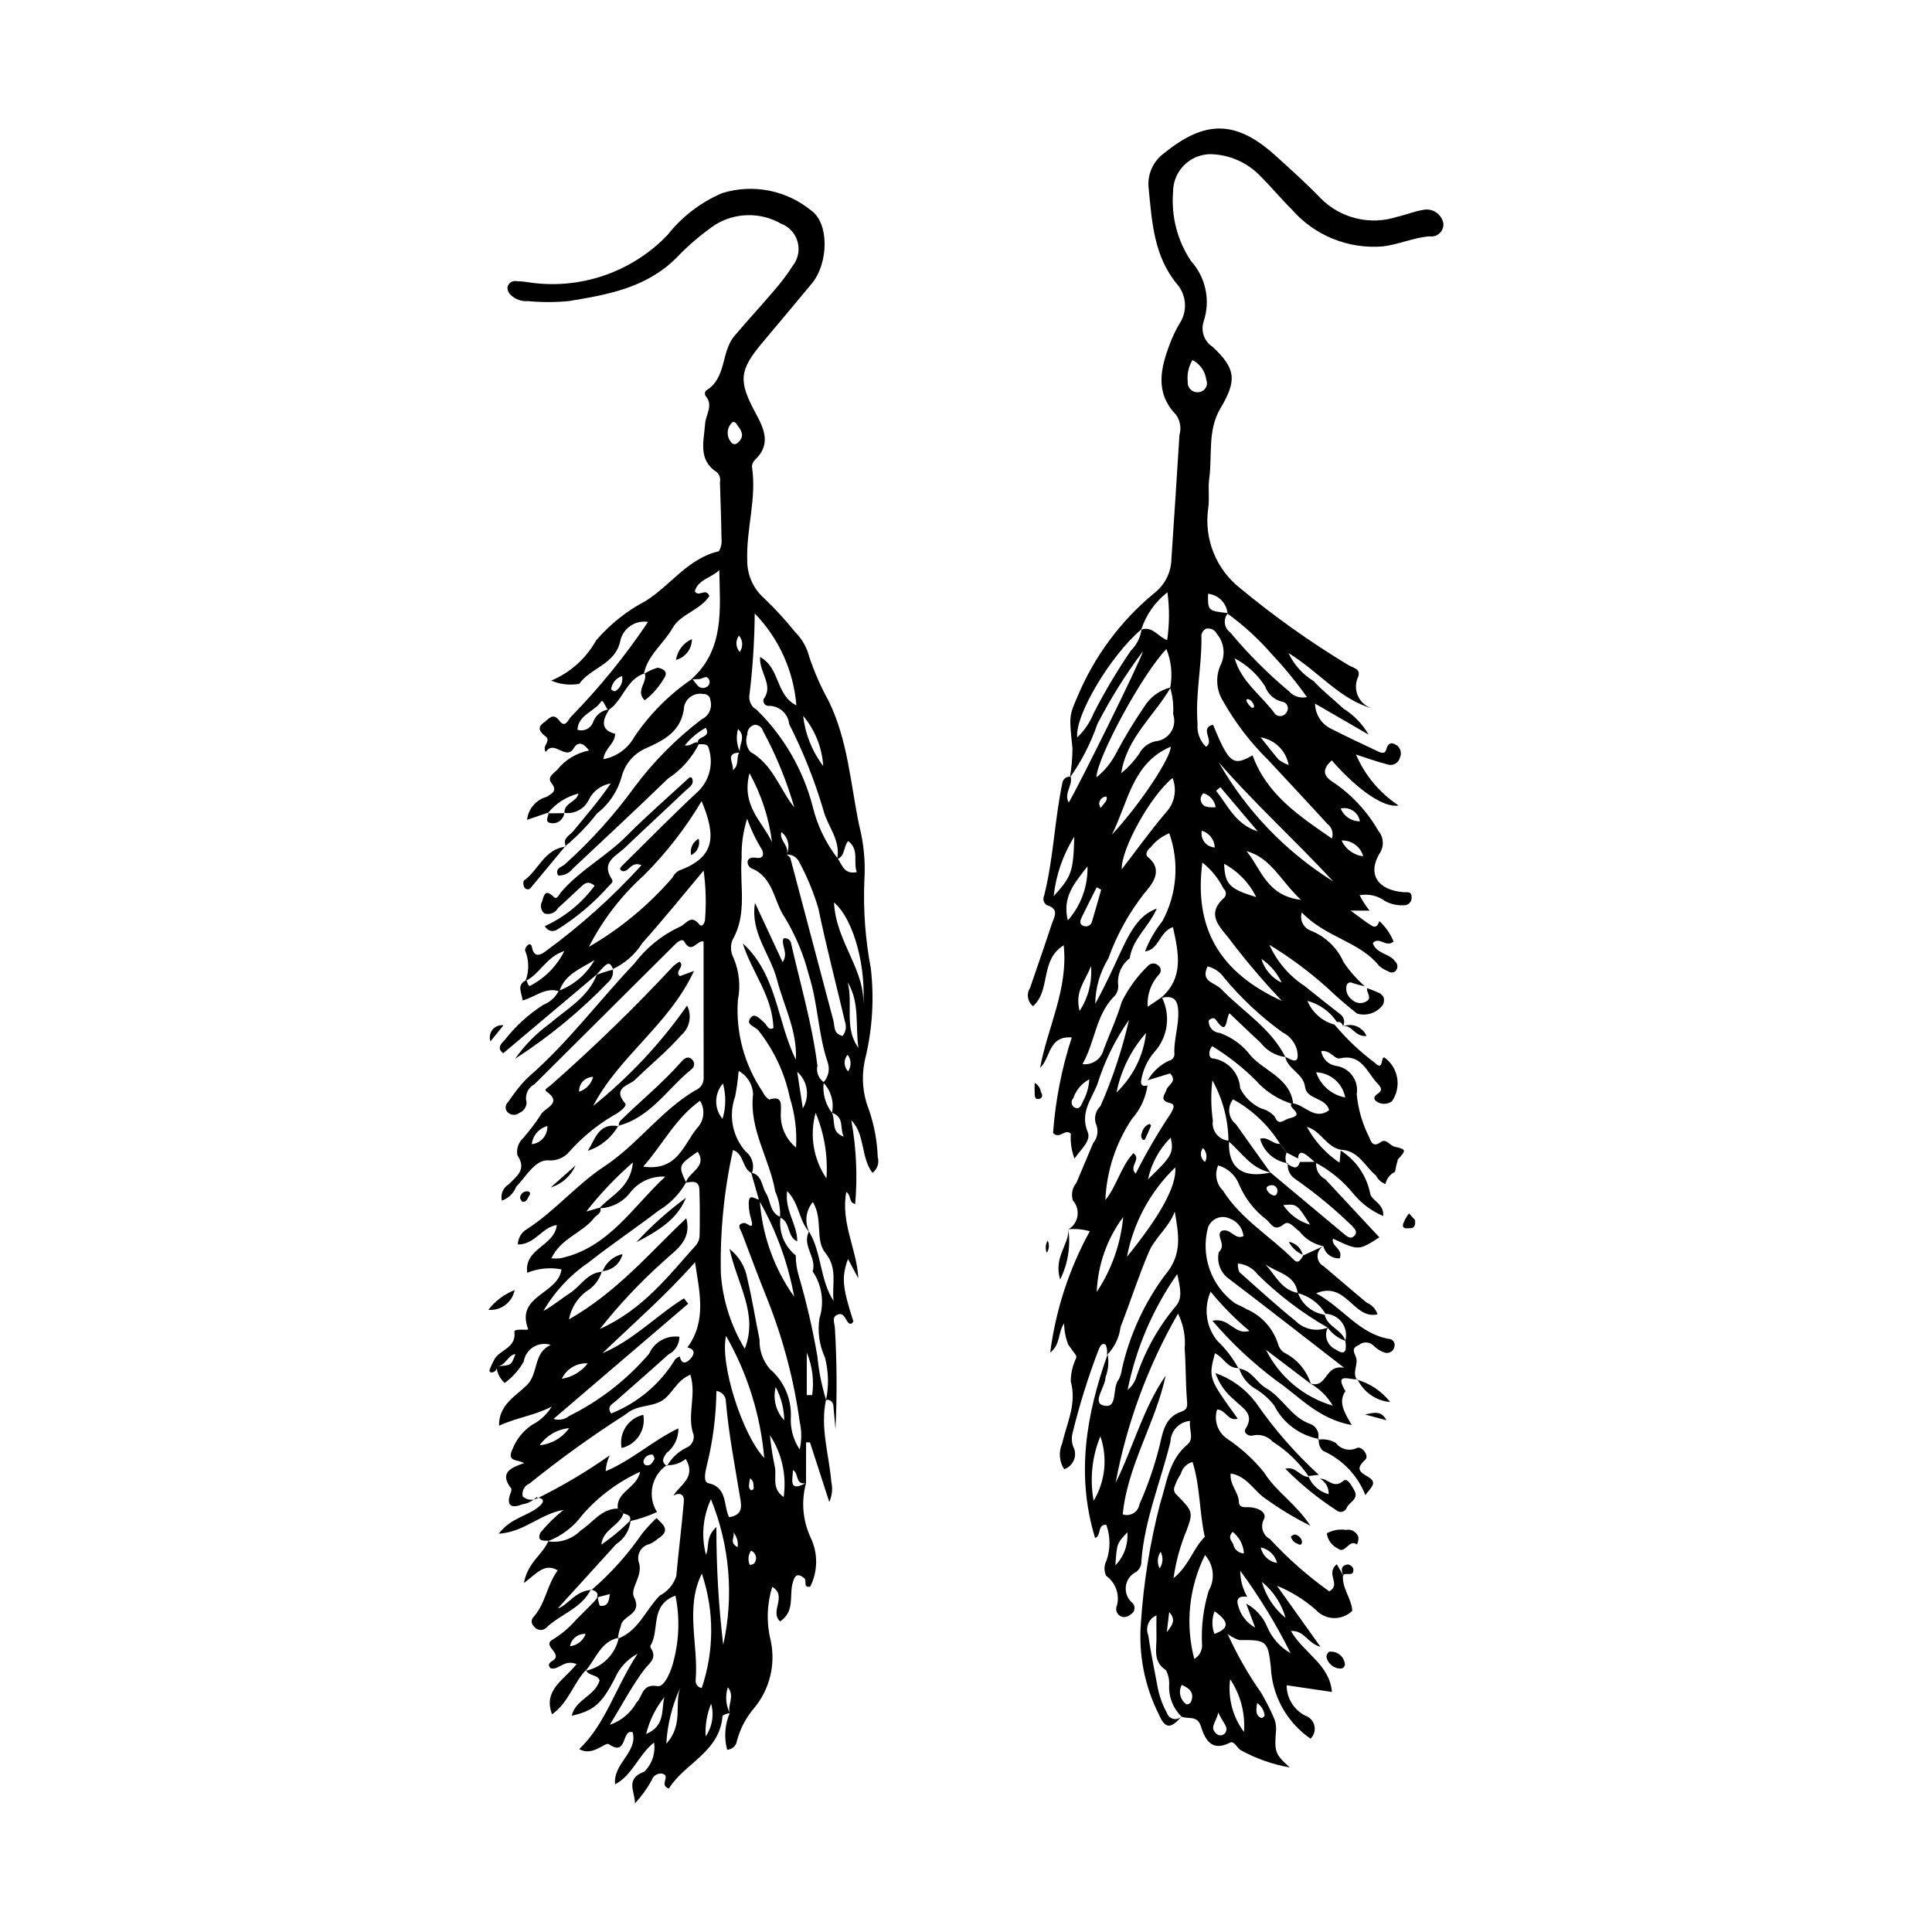 <?xml version="1.0" encoding="UTF-8"?>
<!-- Uploaded to: ICON Repo, www.svgrepo.com, Generator: ICON Repo Mixer Tools -->
<svg fill="#000000" width="800px" height="800px" version="1.1" viewBox="144 144 512 512" xmlns="http://www.w3.org/2000/svg">
 <g>
  <path d="m503.73 509.47c-1.676 0.449-6.367-2.113-3.176 3.188-1.871 2.777-0.543 5.277 1.676 9.004-9.012-1.652-13.988-7.719-19.961-11.758l0.004-0.004c-6.227-4.656-11.922-9.984-16.973-15.895 4.574-0.98 5.75 3.914 9.816 2.699-3.754-3.129-7.199-6.613-10.293-10.402-1.902 4.348-1.203 9.395 1.805 13.066 2.242 2.117 4.129 4.582 5.59 7.297l0.141-0.141c-3.074 0.262-4.082-2.891-6.394-3.887-1.719 6.566-1.719 6.566 6.059 17.336-2.606 0.754-3.18-2.387-5.473-2.453-0.938 2.891 0.148 6.055 2.664 7.766 3.695 2.465 6.996 5.477 9.789 8.934 3.172 5.152 8.332 8.113 12.25 14.117v-0.004c-4.019-1.988-7.871-4.305-11.52-6.918-3.309-2.043-5.129-6.199-9.59-6.93-0.328 3.031 2.106 4.922 2.172 7.539 0.027 1.086 0.738 1.43 1.934 1.391 3.219-0.105 5.598 1.449 4.711 3.188v-0.004c-0.5 0.898-0.617 1.961-0.324 2.949 0.293 0.984 0.973 1.812 1.883 2.289 4.758 5.164 10.039 9.816 15.758 13.891 3.281-1.922-1.141-4.523 1.977-7.199l1.809 3.121-0.16-0.168c-0.301 3.426 2.258 6.117 2.465 9.379-1.293 1.289-3.059 1.992-4.887 1.949-1.824-0.047-3.555-0.84-4.781-2.191-3.047-2.688-6.527-4.844-10.297-6.371 3.602 5.051 7.203 10.102 11.527 16.164-3.469-0.895-4.133-4.348-7.824-4.188 3.34 5.879 10.266 8.832 10.867 16.16l-12-1.773c0 3.375 1.879 6.469 4.871 8.031 1.234 0.383 2.172 1.387 2.473 2.644 0.301 1.258-0.086 2.578-1.016 3.477-6.32-4.344-10.223-11.414-10.527-19.074-0.781-6.824-1.078-7.129-8.355-7.051-1.125-0.352-2.172-0.906-3.094-1.641 2.465 5.465 5.434 10.684 8.875 15.586 1.199 2.043 2.281 4.148 3.242 6.312 0.516 1.074 0.77 2.254 0.738 3.445-0.465 5.91-0.383 6.453 3.637 10.055-4.606-0.809-9.043-2.379-13.133-4.644-0.895-0.715-1.719-2.449-2.688-1.949-4.934 2.535-6.644-0.801-7.754-4.324-0.945-3.008-3.391-1.789-5.125-2.559-2.219-2.152-3.414-5.148-3.289-8.234 0.102-1.398-0.18-2.797-0.816-4.047-3.625-2.352-2.441-5.773-2.535-8.934-0.051-1.734-0.008-3.469-0.008-5.609h-0.004c-2.039 0.867-3.004 3.215-2.16 5.266 0.625 4.434 1.578 8.824 2.379 13.234 0.43 2.574 1.293 5.055 2.555 7.336 0.254 0.82 0.934 1.434 1.773 1.598 0.84 0.168 1.703-0.141 2.25-0.801-2.984 3.484-4.434 3.551-6.156-0.387v-0.004c-3.766-7.477-5.41-15.84-4.762-24.184 0.699-10.625 2.387-21.156 5.039-31.465 1.789-5.519 2.285-11.688 7.285-15.867 1.918-1.602 0.328-3.969 0.723-6.254l0.004-0.004c-2.856 0.215-5.094 2.543-5.195 5.402-2.547 10.562-6.875 20.699-7.723 31.668 0.074 1.148-0.445 2.258-1.375 2.934-1.512 0.734-2.547 2.191-2.746 3.859-0.199 1.672 0.469 3.328 1.77 4.394 0.422 0.422 0.617 1.02 0.527 1.605-0.086 0.59-0.453 1.102-0.98 1.379-0.504 0.477-1.176 0.746-1.871 0.742-0.605-0.043-1.164-0.336-1.539-0.809-0.379-0.473-0.539-1.082-0.445-1.68 1.094-3.098 0-6.543-2.676-8.449-0.617-1.301-0.578-2.82 0.109-4.086 1.055-3.07 1.027-6.41-0.078-9.465-2.465-0.066-1.219 2.906-2.961 3.535-5.144-16.832-2.301-32.855 3.324-48.711h-0.004c0.375 2.047 0.184 4.156-0.555 6.102-0.07 2.66-3.641 6.699-0.586 7.477 4.031 1.027 2.223-4.668 4.066-6.852l0.004 0.004c0.441-0.84 0.723-1.75 0.832-2.691 2.019-9.02 5.902-17.516 11.398-24.949 4.769-5.551 3.648-10.883 2.629-16.891-1.512 4.168-5.211 6.848-6.852 10.68-2.789 6.512-4.926 13.297-7.508 19.902v0.004c-0.344 2.809-1.617 5.422-3.617 7.43 0.141-0.91 0.035-1.84-0.305-2.691-0.918-0.711-1.492 0.297-1.859 1.191-2.797 7.269-5.121 14.711-6.965 22.277-0.336 1.383-0.172 2.84 0.469 4.109 0.738 2.227-0.461 4.629-2.68 5.375-1.297-2.043-1.492-4.598-0.527-6.816 1.246-5.414 3.938-10.523 2.281-16.48h0.004c0.016-2.125 0.5-4.223 1.422-6.141 0.203-0.797-0.047-0.633-2.07-3.562v0.004c-0.715-1.793-1.09-3.703-1.109-5.633-1.715 2.406-0.855 5.484-3.695 7.731v0.004c1.457-11.289 5.016-22.203 10.496-32.176-1.844-0.527-3.773-0.703-5.68-0.52l0.004 0.016h-0.004c1.293-0.754 2.18-2.047 2.414-3.527s-0.207-2.984-1.203-4.102c-0.527-1.617-0.18-3.391 0.918-4.691 1.496-3.496 2.965-7.004 4.434-10.512 1.246-1.469 1.512-3.531 0.68-5.269-0.457-1.637 0.031-3.394 1.266-4.559 3.231-7.359 5.762-15.004 7.562-22.836-3.688 5.25-6.531 11.043-8.426 17.176-1.594 3.914-4.606 7.512-2.508 12.562 0.961 2.312-1.879 4.594-3.512 7.016h0.004c-0.797-2.106-1.133-4.359-0.98-6.609-1.551-1.461-2.996 1.637-4.703-0.188 0.625-8.605 2.289-17.105 4.957-25.312-6.227-0.477-5.531 5.371-8.387 8.066 1.93-10.703 7.473-20.711 6.258-32.496-6.394 3.898-3.356 11.973-8.133 16.148h-0.004c-1.469-1.172-1.809-3.266-0.785-4.844 1.887-5.613 3.891-11.188 5.711-16.824 0.586-1.809 2.262-4.059-1.234-5.102v0.004c-0.852-0.512-1.18-1.59-0.758-2.492 2.508-9.891 2.766-20.141 4.879-30.09 0.238-0.969 1.172-1.602 2.16-1.461 0.602 2.301-1.855 4.394-0.52 6.832 2.047-3.18 19.09-37.586 19.68-40.086v-0.004c-4.547 6.07-8.578 12.504-12.055 19.242-1.754 5.078-4.215 9.883-7.316 14.266 0.438-2.562 0.672-5.156 0.695-7.754-0.891-8.609-0.969-8.5 1.461-14.043l-0.004-0.004c4.461-10.543 11.406-19.848 20.246-27.121 2.816-2.207 4.481-5.574 4.523-9.152 0.707-10.91 1.461-21.816 2.121-32.73v0.004c0.543-1.848 0.203-3.84-0.922-5.402-5.637-5.836-4.074-12.336-1.586-18.859 0.668-1.781 1.488-3.5 2.449-5.141 2.246-3.269 1.996-7.644-0.613-10.633-6.152-7.481-6.625-16.566-7.5-25.492l-0.004 0.004c-0.367-3.594 1.219-7.109 4.16-9.207 10.832-8.789 19.012-8.785 29.512 0.715 4.047 3.66 8.117 7.312 11.895 11.242v-0.004c2.594 2.629 5.867 4.481 9.457 5.352 3.586 0.871 7.348 0.727 10.859-0.418 2.316-0.52 4.551-1.457 6.883-1.828h-0.004c1.188-0.258 2.43-0.02 3.438 0.656s1.699 1.734 1.914 2.93c0.086 0.98-0.281 1.945-1.004 2.613-0.719 0.668-1.707 0.969-2.68 0.805-4.258 0.348-8.191 2.176-12.312 2.664v0.004c-9.164 0.773-18.152-2.867-24.191-9.809-2.871-2.836-5.445-5.973-8.309-8.82v0.004c-3.156-3.297-7.398-5.34-11.941-5.746-2.852-0.348-5.715 0.547-7.856 2.457-2.144 1.91-3.359 4.652-3.336 7.523-0.523 6.441 1.145 12.871 4.731 18.246 1.934 2.133 3.266 4.738 3.856 7.555 0.594 2.816 0.43 5.742-0.48 8.469-0.844 2.555 0.16 5.356 2.434 6.789 6.125 5.769 6.402 8.859 2.019 16.23-3.488 5.863-2.121 12.457-2.984 18.711-0.355 2.566 0.133 5.25-0.266 7.805l0.004-0.004c-0.574 3.984-0.086 8.047 1.418 11.777 1.504 3.734 3.965 7 7.141 9.473 8.945 7.41 18.426 14.148 28.359 20.164 1.281 0.887 3.656 1 2.805 3.289-0.754 1.609-0.758 3.473-0.012 5.09 0.746 1.613 2.164 2.82 3.879 3.293-8.77-2.457-14.102-9.66-22.305-14.723 1.438 3.086 3.758 5.676 6.668 7.441 2.387 2.629 5.266 4.801 7.852 7.258 2.769 1.723 5.07 4.098 6.699 6.918l-14.191-8.223c0.043 2.871 1.715 5.473 4.316 6.699 3.805 1.941 7.676 3.758 11.535 5.582 0.988 0.469 2.566 1.434 2.965 0.008 0.609-2.18 1.617-2.066 2.965-1.152 0.941 0.797 1.223 2.129 0.688 3.238-0.191 0.703-0.672 1.293-1.328 1.617-0.652 0.324-1.41 0.355-2.09 0.082-2.715-0.676-5.352-1.664-8.207-2.582h0.004c2.356 5.512 6.281 10.207 11.285 13.504-3.746 0.738-10.688-3.922-17.707-11.949-2.277 2.109-2.656 3.879 0.332 5.758v0.004c4.941 3.32 9.051 7.734 12.012 12.895 1.496 1.77 1.578 4.332 0.207 6.199-3.098 5.438-0.258 9.488 6.363 10.066 1.297 0.113 2.215-0.328 2.25 1.363h0.004c0.039 0.598-0.188 1.184-0.629 1.59-0.438 0.41-1.035 0.598-1.629 0.516-1.672 0.078-3.332-0.309-4.797-1.121-1.934-1.422-4.371-1.977-6.727-1.531 0.746 1.438 1.625 2.805 2.625 4.078h-4.988c2.383 1.73 3.938 3.031 5.664 4.047 1.094 0.645 1.621-0.328 1.918-1.281 1.652 1.5 2.941 3.352 3.773 5.422-2.035 1.746-3.766-1.488-5.512 0.418 0.977 2.906 4.438 2.68 5.914 4.84l-0.004-0.004c0.367 0.309 0.59 0.75 0.621 1.227 0.027 0.477-0.133 0.941-0.453 1.297-0.52 0.512-1.336 0.57-1.922 0.137-0.891-0.336-1.715-0.82-2.441-1.434-5.285-6.586-14.184-7.512-20.527-14.195-0.59 1.918 0.359 3.969 2.203 4.762 3.977 1.516 7.184 4.559 8.898 8.453 1.594 2.352 3.481 4.488 5.613 6.363-1.109-0.227-2.207-0.52-3.285-0.879-0.285-0.168-0.637-0.195-0.941-0.066-0.309 0.125-0.539 0.387-0.621 0.711-0.316 1.379 0.199 2.82 1.328 3.68 0.984 1.055 2.559 1.305 3.82 0.605 1.789-0.871 0.102-2.352 0.27-3.547 0.449 0.156 0.914 0.277 1.348 0.473 1.676 0.754 3.93 1.133 2.91 3.867-1.555 2.188-4.328 3.148-6.902 2.387-2.793-2.207-5.492-4.551-8.074-7.004-4.699-4.195-9.77-7.949-15.148-11.223 2.012 4.461 5.254 8.254 9.352 10.93 3.141 2.535 6.305 5.039 9.492 7.519l-0.004 0.004c0.984 0.738 1.262 2.098 0.645 3.164l0.012-0.004h-0.004c-0.027-0.379-0.223-0.723-0.531-0.945-0.309-0.223-0.699-0.293-1.066-0.199-1.832-2.766-4.617-4.762-7.824-5.613 1.289 3.098 3.941 5.426 7.184 6.293 3.184 3.812 6.801 7.234 10.781 10.199 2.293 2.254 1.418-1.871 2.465-1.473 3.715 2.688 4.586 7.859 1.957 11.617-1.207 0.859-2.824 0.871-4.043 0.031-1.039-0.68-0.633-1.457 0.352-2.102 1.633-1.07 0.387-2.102-0.312-2.871-2.699-2.969-4.125-7.769-9.859-6.441-1.285 0.297-2.394-2.238-4.848-1.945v0.004c0.285 2.012 1.855 3.602 3.867 3.91 1.746 0.234 3.32 1.168 4.363 2.59 1.043 1.422 1.461 3.207 1.16 4.941 0.391 4.012 1.531 7.914 3.367 11.504 0.449 1.285 1.121 2.582 3.047 1.145 1.391-1.039 2.367 0.98 3.727 1.281 3.012 0.664 3.016 0.902 0.77 3.336v0.004c-0.316 1.078-0.566 2.176-0.762 3.285-1.301 0.625-2.238 1.82-2.535 3.238-1.086-0.398-1.98-1.199-2.496-2.238-2.957-2.461-4.648-6.633-9.266-6.844-3.91-0.676-5.309-5.031-9.055-6.066v0.004c2.074 3.812 5.047 7.066 8.656 9.484l0.312-3.219c3.973 2.519 6.766 6.531 7.754 11.133 0.215 2.188 3.758 2.769 3.504 6.215h-0.004c-2.996-1.266-5.648-3.219-7.742-5.707-2.789-3.488-6.269-6.363-10.227-8.441-0.844-0.699-1.617-1.484-2.508-2.113-1.223-0.867-2.031-0.613-2.09 1.027l-3.019-1.574-1.766-2.34v0.004c-3.07-4.926-7.352-8.98-12.434-11.777-0.777 0.965-1.137 2.203-1 3.434 0.141 1.234 0.766 2.359 1.738 3.129 3.019 4.297 6.098 8.547 9.129 12.801-5.043-0.973-7.559-5.285-11.082-8.25h-0.004c-0.043-5.656-1.508-11.207-4.262-16.148-0.426 3.547-0.383 7.137 0.129 10.672-0.203 1.289 0.148 2.598 0.965 3.613 0.816 1.016 2.023 1.641 3.324 1.719-0.391 7.117 3.543 10.133 10.965 8.414 6.504 5.43 13.004 10.863 19.504 16.297 0.945 0.793 1.949 1.594 2.922 0.25 0.664-0.918-0.141-1.637-0.766-2.367-4.715-4.582-9.797-8.77-15.195-12.52-1.332-0.918-2.047-2.5-1.852-4.109l-0.27 0.148c1.254 0.523 2.656 2.102 3.473-0.488l4.34-0.016v-0.004c-0.281 1.887 0.68 3.738 2.379 4.598 4.805 5.188 9.633 10.352 14.336 15.402-5.512 3.543-5.512 3.543-12.289 0.34-0.539 2.113 2.727 2.598 1.809 5.215h0.004c-2.051 0.156-3.906-1.211-4.367-3.215-2.527-0.5-4.781-1.902-6.356-3.938-1.316-0.844-2.691-3.043-4.109-1.887-2.488 2.035-3.219 0.094-4.539-1.148-3.219-2.422-5.746-5.652-7.32-9.363-0.957-2.465-3.012-4.344-5.555-5.074-1.004 2.273-0.5 4.934 1.27 6.68 4.793 7.625 12.637 12.129 18.797 18.352 1.281 1.293 1.93-0.348 2.555-1.262l-0.156 0.133 5.426-2.504v0.004c-0.969 0.535-1.566 1.562-1.555 2.672 0.012 1.109 0.629 2.125 1.609 2.644 3.82 3.203 7.582 6.484 11.422 9.664h-0.004c1.367 0.551 2.418 1.684 2.871 3.086-6.434 1.473-8.188-8.906-16.273-5.574 7.16 3.879 11.336 10.691 19.289 12.09h0.004c0.48 0.02 0.93 0.258 1.215 0.652 0.285 0.391 0.375 0.891 0.246 1.355-0.086 0.598-0.438 1.129-0.957 1.438-0.52 0.312-1.152 0.371-1.723 0.16-1.105-0.398-2.106-1.039-2.926-1.879-1.051-1.004-2.684-1.051-3.793-0.117-2.016 0.836-1.387 1.738-0.801 3.227 0.73 1.863-1.078 4.008 0.254 5.973zm-8.676-17.047c0.672 3.219 4.574 3.879 5.477 6.914-1.887-0.664-3.523-1.891-4.691-3.516-6.75-3.863-12.973-8.586-18.512-14.043-1.262-1.684-3.18-2.754-5.273-2.941-0.051 0.773 0.082 1.547 0.383 2.262 4.914 4.398 9.797 8.844 14.922 12.984 2.231 2.242 5.594 2.926 8.523 1.73-0.527 1.055-0.594 2.277-0.191 3.383 0.406 1.102 1.246 1.992 2.328 2.457 2.848 1.941 2.832-0.277 2.496-2.352 0.457-1.664 0.129-3.445-0.895-4.836-1.02-1.391-2.625-2.234-4.348-2.297-1.637-2.723-4.281-4.691-7.359-5.477-0.688-4.988-5.481-5.344-8.566-7.629 2.613 2.816 4.223 6.789 8.617 7.574h0.004c1.117 3.086 3.84 5.309 7.086 5.781zm-20.523 74.734c-1.637-0.207-3.047 0.125-2.461 2.148 0.605 2.566 2.262 4.754 4.562 6.035-0.945-2.519-1.664-4.441-2.379-6.359 2.508 1.34 4.477 3.512 5.559 6.144 1.258 2.949 3.441 5.406 6.223 7.004-3.816-7.656-8.285-14.973-13.352-21.863 0 2.418 0.637 4.797 1.848 6.891zm-28.07-256.36c-8 6.746-17.641 22.684-16.984 28.633h-0.004c1.918-1.828 3.418-4.047 4.398-6.508 2.93-5.695 6.207-11.203 9.809-16.492 1.531-1.5 2.527-3.461 2.832-5.582 2.856-1.008 4.359 1.852 6.793 2.801v-0.004c0.629-4.203 0.652-8.477 0.074-12.688-3.234 2.516-5.644 5.945-6.918 9.84zm22.859-4.18h-0.004c-0.238-2.769-2.406-4.981-5.172-5.266-0.039 4.535-0.039 4.535 5.312 5.125-0.652 0.727-0.961 1.695-0.859 2.664 0.105 0.973 0.613 1.852 1.402 2.426 4.723 5.672 9.949 10.91 15.609 15.645 1.184 1.332 3 1.91 4.734 1.512-2.848-4.016-5.977-7.832-9.355-11.414-3.477-3.988-7.394-7.574-11.672-10.691zm-15.066 19.551c-4.391 7.566-11.738 13.441-13.117 22.773l-0.008-0.004c1.805-1.492 3.398-3.223 4.742-5.141 0.867-1.703 2.445-2.93 4.312-3.348 1.676-0.133 3.195-1.035 4.117-2.441 0.922-1.406 1.141-3.16 0.598-4.75 0.148-2.363-0.117-4.734-0.785-7.008 0.66-3.441 0.312-7.004-1-10.254-6.305 6.488-18.352 28.668-18.551 34.004v0.004c2.223-1.781 4.035-4.019 5.312-6.566 2.219-4.172 4.668-8.215 7.336-12.109 1.566-2.586 4.098-4.445 7.039-5.16zm32.262 110.22c3.269 0.316 5.832 4.68 9.73 1.82-0.941-3.461-5.941-2.742-6.379-6.121-0.48-3.707-4.598-4.66-5.269-8.016 1.742 0.824 3.848 2.309 3.172-1.602-0.496-2.117-1.914-3.902-3.863-4.863-5.746-4.148-10.941-9.008-15.465-14.457-1.051-1.527-2.629-2.613-4.43-3.043-1.914 4.16 1.785 4.098 3.68 6.062 5.707 5.906 13.117 10.301 16.941 17.969l0.004-0.004c-2.617-0.352-4.984-1.727-6.578-3.828-2.773-2.539-5.469-5.164-8.234-7.785-1.086 1.539-0.445 6.305-3.609 1.715-0.465-0.676-1.234-0.422-1.875 0.164l-0.004-0.004c-0.078 0.824 0.184 1.648 0.727 2.273 0.543 0.629 1.316 1.008 2.144 1.055 3.324 1.168 6.223 3.309 8.316 6.144 3.84 4.125 10.473 5.934 11.203 12.762-3.848-1.129-7.297-3.328-9.945-6.34-3.481-3.453-7.348-6.488-11.531-9.039-1.164 1.293-0.84 3.121-0.027 3.211 4.07 0.5 7.195 3.836 7.43 7.93 1.176 2.352 3.121 4.231 5.508 5.336 1.371 0.34 2.617 1.066 3.59 2.09 1.23 2.797 2.254 0.918 4.035 0.527 4.566-1.008-1.238-3.074 0.727-3.957zm-38.41-4.769h-0.004c-0.469 3.301-1.902 6.394-4.117 8.887-4.281 6.387-6.723 13.832-7.051 21.516 3.066-3.809 4.078-8.809 7.422-12.434 2.266 1.719-1.375 3.43 0.609 5.453v-0.004c2.773-5.504 5.883-10.836 9.305-15.969 0.512-1.023 1.484-2.34-0.227-2.754-2.965-0.715-1.316-2.231-0.898-3.562 0.422-1.348 2.949-2.117 0.953-4.293l-5.918 1.812v0.004c1.281-2.254 3.227-4.059 5.574-5.164 0.469-0.082 0.887-0.344 1.16-0.73 0.277-0.391 0.387-0.871 0.305-1.34-0.121-3.801 1.258-7.43 1.02-11.285-0.215-3.426-1.832-3.949-4.625-3.266 6.18-5.32 4.762-11.855 3.231-18.797-3.656 1.219-3.656 6.012-7.402 6.438 1.105-2.871 2.644-5.559 4.566-7.965 3.91-7.164 4.586-15.656 1.859-23.355-1.957 0.793-3.672 2.094-4.957 3.773-0.785 0.453-1.512 1.879-0.812 2.445 4.582 3.699 0.949 7.539-0.859 9.723v-0.004c-4.09 5.215-7.309 11.055-9.539 17.297-2.203 3.602-3.398 7.731-3.457 11.953 2.527-4.516 4.648-9.207 6.805-13.875 3.231-6.988 5.586-9.895 9.516-11.352-2.109 4.856-6.473 8.082-7.172 13.18-2.109 1.574-3.273 4.113-3.098 6.738 0.234 1.371-0.27 2.766-1.332 3.664-4.625 4.973-4.758 11.707-8.086 17.645h0.004c2.586 0.32 5.004-1.355 5.609-3.894 1.59-4.195 3.504-8.289 4.769-12.578 1.75-3.59 4.121-6.844 7.008-9.605 0.68-0.734 1.82-0.801 2.574-0.145 0.41 0.25 0.684 0.664 0.75 1.137s-0.086 0.949-0.414 1.297c-2.164 2.316-3.254 5.43-3.012 8.586 1.465-0.992 2.582-1.746 3.727-2.527v0.004c2.418 4.793 1.625 10.586-1.996 14.551-1.844 2.152-3.047 4.773-3.481 7.57-0.191 1.289 0.566 1.586 1.688 1.227zm43.297 79.133c-3.809-2.891-7.617-5.781-11.902-9.035h-0.004c3.578 7.18 9.992 12.543 17.695 14.793-1.426-2.43-3.457-4.445-5.898-5.852 4.562 1.316 3.633-5.133 8.91-4.191-11.191-8.66-20.855-16.227-30.629-23.645h-0.004c-2.164-1.605-3.18-4.344-2.582-6.973 2.188-2.09-0.875-4.18 0.668-5.617 2.406-1.008 3.492 2.481 5.879 1.348-0.219-2.152-1.672-3.981-3.715-4.68-1.09-0.5-2.336-0.512-3.43-0.027-1.098 0.484-1.93 1.41-2.297 2.551-0.941 3.641-0.77 7.481 0.492 11.023 1.262 3.543 3.559 6.629 6.59 8.855 0.996 0.621 2.164 0.969 3.133 1.621v-0.004c3.981 1.703 7.027 5.043 8.363 9.16 0.27 1.188 1.082 2.18 2.195 2.672 3.117 1.734 5.457 4.598 6.531 8zm-38.484-2.203c-2.731 12.66-10.113 23.762-11.383 36.77 0.938 0.32 1.973 0.211 2.824-0.301 0.855-0.512 1.438-1.371 1.598-2.352 2.121-4.766 3.844-9.699 5.144-14.75 0.988-3.668 1.254-8.23 5.887-9.781 1.863-0.621 1.68-1.625 1.555-3.211-0.355-4.488-0.266-9.012-0.594-13.504h-0.004c0.285-3.203-0.324-6.426-1.762-9.305-7.988 13.902-13.578 29.051-16.527 44.812 4.68-9.359 7.227-19.652 13.258-28.379zm23.012-164.38c3.785 10.359 12.242 16 21.047 22.051h-0.004c0.473-1.434-0.02-3.004-1.219-3.914-5.137-5.606-10.34-11.152-15.512-16.727-4.758-4.664-8.836-9.973-12.113-15.77-1.746-2.789-2.043-6.25-0.789-9.293 1.484-2.754 1.148-6.133-0.852-8.539-0.543-1.086-1.773-1.645-2.945-1.336-0.859 0.48-1.32 1.449-1.148 2.414 0.07 7.602-1.652 15.113-1.031 22.746v0.004c-0.215 2.258 0.594 4.492 2.211 6.086 2.508-1.469-1.93-4.859 1.883-5.828 4.242 10.273 5.328 11.094 10.473 8.105zm-13.297 28.406c-2.254 17.352 4.461 29.09 21.094 36.68-4.805-5.059-9.332-10.375-13.562-15.922-2.109-3.055-7.066-6.641-1.848-11.324 0.359-0.316 0.559-0.777 0.551-1.258-0.012-0.48-0.234-0.93-0.605-1.234-1.344-2.699-3.266-5.07-5.629-6.941zm-7.637 189.66c4.195-3.422 5.199-7.949 8.289-10.938-1.473-6.547-1.199-13.43-3.25-19.855v-0.004c-1.547 0.406-2.746 1.633-3.117 3.191-0.66 0.984-1.191 2.051-1.578 3.172-0.418 0.82-0.199 1.824 0.527 2.394 4.356 4.359 4.289 4.621 2.633 9.273h-0.004c-1.707 4.086-2.883 8.379-3.5 12.766zm11.98-216.21c7.352 12.883 17.789 23.734 30.371 31.582-9.906-10.703-20.738-20.527-30.371-31.582zm-6.477 237.61c1.438-0.836 2.238-2.445 2.035-4.094-0.207-4.727 0.398-9.449 1.781-13.973 1.758-3.031 1.363-6.852-0.973-9.461-4.266 8.523-5.273 18.312-2.844 27.527zm-5.762-233.46c-6 4.891-13.68 18.965-13.461 24.195 3.809-4.945 7.551-10.16 11.688-15.043 2.32-2.445 3.016-6.016 1.773-9.152zm1.238 131.46c-6.461 9.223-10.938 19.684-13.148 30.723 0.934-0.762 1.664-1.746 2.121-2.859 2.227-7.012 5.793-13.523 10.504-19.176 2.008-2.176 1.383-4.731 0.523-8.688zm-17.316-116.43c7.879-8.496 15.715-20.668 15.594-23.324-10.215 4.324-11.305 14.832-15.594 23.324zm16.809 88.156v0.004c-6.633 6.375-11.113 14.664-12.816 23.707 8.824-10.918 13.188-18.707 12.816-23.707zm15.727-134.9c1.738 6.32 7.266 9.891 10.805 14.875v0.004c0.473 0.379 1.094 0.52 1.688 0.383 0.59-0.137 1.082-0.539 1.34-1.086 0.332-0.516 0.371-1.164 0.102-1.715-0.266-0.547-0.801-0.918-1.41-0.977-2.082-0.508-3.766-2.043-4.461-4.07-2.004-3.125-4.781-5.676-8.062-7.41zm17.57 64.008c-5.445-5.074-7.902-11.16-14.449-12.91 3.883 4.582 5.254 11.816 14.449 12.914zm-47.113 84.055c-4.281 5.762-6.723 12.684-7.008 19.859 3.949-5.938 6.356-12.762 7.008-19.859zm-12.961-100.8c-2.996 4.773-4.859 10.172-5.457 15.773 4.801-5.301 5.199-6.465 5.457-15.773zm11.195 67.777h0.004c4.375-4.172 7.144-9.75 7.824-15.762-3.957 4.469-6.66 9.906-7.824 15.762zm-4.285 91.133c-2.215 5.41-2.832 11.344-1.781 17.094 3.094-5.152 3.746-11.414 1.781-17.094zm-8.625-136.71c3.492-3.949 5.356-9.07 5.219-14.34-3.668 4.715-6.691 8.203-5.219 14.34zm33.035-148.5c-1.035 1.723-1.477 3.738-1.254 5.738-0.07 0.828 0.266 1.641 0.902 2.18 0.637 0.539 1.492 0.738 2.301 0.535 0.695-0.137 1.297-0.582 1.629-1.211 0.332-0.629 0.363-1.375 0.082-2.031-0.277-2.234-1.648-4.188-3.66-5.211zm9.988 349.59v-0.004c-0.648 4.957 0.664 9.969 3.66 13.969 0.379-4.934-0.906-9.852-3.66-13.969zm7.324-224.68-9.918-11.723-1.137 0.945c3.18 4.019 5.219 8.949 11.055 10.777zm-29.09 92.195c6.363-6.121 6.871-7.016 6.016-11.059-3.035 3.027-5.125 6.867-6.016 11.059zm28.664-74.793c-1.84-3.758-4.809-6.844-8.496-8.828 0.211 5.394 1.344 6.668 8.496 8.828zm23.602 53.105h-0.004c-0.699-3.75-3.898-6.519-7.715-6.676 1.172 3.461 4.125 6.016 7.715 6.676zm-64.676-55.07-1.18-0.641c-1.328 2.641-2.688 5.269-3.965 7.934-0.379 0.793-0.773 1.879 0.41 2.289v-0.004c0.43 0.195 0.926 0.195 1.359 0 0.43-0.195 0.758-0.562 0.902-1.016 0.867-2.84 1.652-5.707 2.473-8.562zm42.59 183.45v-0.004c1.051 3.754 3.242 7.09 6.273 9.543-1.051-3.754-3.242-7.09-6.273-9.543zm-38.828-4.391c2.269-2.32 3.426-5.512 3.168-8.746-2.781 2.969-2.781 2.969-3.168 8.742zm38.496-219.42c1.594 1.992 3.148 4.016 4.805 5.949v-0.004c0.809 0.574 1.688 1.039 2.617 1.383-0.68-3.766-3.648-6.699-7.422-7.332zm13.109 129.15c-3.5-5.519-3.5-5.519-7.113-5.199v-0.004c1.672 2.527 4.195 4.375 7.113 5.199zm-58.523-38.527c-1.992 1.062-3.504 2.844-4.223 4.984-0.328 0.332-0.496 0.793-0.457 1.262 0.039 0.469 0.285 0.895 0.668 1.164 1.508 0.801 1.859-0.57 2.336-1.566 0.996-1.793 1.566-3.793 1.676-5.844zm0.465-30.023c-1.688 4.336-4.328 6.684-3.035 11.902 2.312-3.516 3.379-7.707 3.031-11.902zm32.742 171h-0.004c-0.746 1.922-0.766 4.051-0.055 5.984 3.609-1.273 4.348-2.992 0.055-5.984zm12.406-172.9h-0.004c0.816 2.773 2.773 5.066 5.383 6.309-1.191-2.551-3.051-4.731-5.383-6.309zm-7.613 151.86c-1.391 1.414-0.293 2.363 0.152 3.258l-0.004 0.004c0.246 1.379 1.426 2.394 2.828 2.438-0.113-2.242-1.203-4.324-2.977-5.699zm-13.492 40.547c-0.969 1.793-0.418 4.031 1.273 5.172 0.441-0.008 0.859-0.223 1.121-0.578 0.941-2.102 0.148-3.523-2.394-4.594zm9.711 7.289c-0.676 2.742-2.34 3.906-0.672 5.512h-0.004c0.301 0.355 0.738 0.562 1.203 0.566 0.465 0.008 0.906-0.191 1.215-0.539 1.242-1.742-0.707-2.75-1.742-5.539zm-0.723-239.89c-0.281-1.758-1.543-3.199-3.246-3.711-0.445 0.398-0.715 0.957-0.75 1.555 0.219 2.094 1.762 2.301 3.996 2.156zm-12.945 218.62c1.207-1.594 2.664-3.168 0.625-5.32zm46.309-209.8c1.047 2.305 3.223 3.894 5.738 4.184-0.715-2.551-3.086-4.281-5.738-4.184zm-33.605 1.852c-0.078-2.066-1.461-3.852-3.441-4.449-0.215 1.059 0.043 2.16 0.703 3.016s1.66 1.379 2.738 1.434zm33.375-10.328h0.004c0.828 2.078 2.852 3.426 5.086 3.391-0.199-1.137-0.855-2.144-1.816-2.785-0.961-0.641-2.144-0.859-3.269-0.605zm-22.129 237.05c-0.34 1.949-0.484 3.312 1.125 3.996 0.375-0.07 0.691-0.324 0.844-0.672-0.148-1.34-0.863-2.551-1.969-3.324zm5.379-135.71h0.004c0.004-0.477-0.219-0.926-0.594-1.211-0.379-0.289-0.871-0.379-1.324-0.25-0.719 0.117-1.332 0.594-0.793 1.395 0.355 0.57 0.887 1.008 1.512 1.25 0.84 0.246 1.137-0.461 1.199-1.184zm-31.23 100.04c0.891-1.305 0.992-3 0.254-4.402-0.883 1.312-0.98 3-0.254 4.402zm31.125-1.449h-0.004c-0.543-2.078-2.219-3.668-4.324-4.102 0.438 2.141 2.164 3.781 4.324 4.102zm-19.641-109.95c-0.445 0.551-0.641 1.262-0.535 1.961 0.105 0.699 0.5 1.324 1.09 1.719 0.641-1.219 0.414-2.707-0.555-3.68zm-25.781-91.824c0.484-0.812 0.32-1.422-0.113-1.32h-0.004c-0.891 0.184-1.555 0.938-1.621 1.848 0.055 0.41 0.188 0.805 0.391 1.164zm38.492-26.762c-0.871-0.617-1.344-0.43-1.176 0.113 0.262 0.625 0.668 1.18 1.188 1.613 0.441 0.418 0.938 0.156 0.777-0.438h0.004c-0.184-0.477-0.453-0.914-0.793-1.289z"/>
  <path d="m329.31 340.98c-1.879 3.805-4.742 7.035-8.293 9.355-8.332 8.086-16.844 15.984-25.305 23.938-0.898 1.176-2.324 1.828-3.805 1.734-0.938-1.902 0.883-2.172 1.805-2.973 6.879-6.184 13.082-13.078 18.516-20.566 4.981-6.641 10.848-12.57 17.434-17.625 0.188-0.145 0.387-0.273 0.598-0.383 1.723-0.953 2.555-2.977 1.996-4.863-0.012-0.477-0.219-0.922-0.574-1.242-0.352-0.316-0.82-0.473-1.293-0.438-2.223-0.422-4.406 0.91-5.047 3.082-0.562 6.852-5.312 9.137-10.621 11.516-3.027 1.473-5.238 4.223-6.023 7.5-1.094 3.793-3.363 7.144-6.484 9.562-2.461 3.184-5.269 6.082-8.371 8.645l0.18 0.16c-1.133-2.148 0.898-2.926 1.859-4.086 3.414-4.129 6.914-8.191 9.973-12.676h-0.004c-2.543 0.422-4.723 2.055-5.836 4.383-1.199 2.414-3.809 3.793-6.481 3.414l0.078 0.094c-0.285-2.781 3.234-2.894 3.68-5.211-3.215 0.812-6.078 2.656-8.148 5.25l0.273-0.25-5.738 1.965h0.004c0.309-2.934 2.402-5.363 5.254-6.109 1.512-1.004 2.82-1.555 1.172-3.691-1.16-1.504 0.594-2.481 1.555-3.453v0.004c2.113-2.656 5.098-4.473 8.422-5.125-1.875-2.672-3.312-1.863-3.961-0.727-2.066 3.629-5.184-2.141-7.363 0.957-0.305 0.438-0.562-0.82-0.309-1.355 0.406-0.852 1.109-1.844 0.199-2.543-1.586-1.223-2.481-2.41-0.438-3.809 1.156-0.789 2.293-2.762 4.059-0.383 1.531 2.055 2.305-0.309 3.012-1.043v-0.004c7.574-7.746 14.422-16.172 20.457-25.172-3.394-0.527-6.609 1.668-7.359 5.016-1.293 6.281-7.793 7.051-10.875 11.395h-0.004c-2.504 0.445-5.082 0.148-7.422-0.852 5.051-2.125 9.246-5.883 11.906-10.672 3.672-4.273 8.121-7.812 13.109-10.434 6.578-4.074 11.148-11.266 19.426-13.184 0.574-1.004 0.812-2.164 0.684-3.312-0.066-4.992-0.266-9.984-0.414-14.973v-0.004c0.215-0.941-0.078-1.93-0.77-2.606-5.16-3.32-3.465-8.285-3.156-12.914 0.164-2.465 2.336-4.902 0.055-7.422-0.184-0.43-0.137-0.918 0.125-1.301 5.559-3.273 3.988-10.25 7.566-14.496 3.352-3.977 6.906-7.785 10.27-11.75 1.891-2.137 3.617-4.414 5.164-6.812 1.441-1.793 1.938-4.172 1.332-6.391-0.609-2.223-2.242-4.016-4.398-4.828-2.688-1.535-5.742-2.316-8.836-2.25-3.094 0.062-6.113 0.969-8.734 2.617-3.703 2.574-7.137 5.516-10.246 8.781-7.973 7.906-18.238 9.711-28.543 11.387l-0.004-0.004c-3.555 0.332-7.137 0.328-10.695-0.004-1.688 0.129-3.352-0.461-4.578-1.629-0.516-0.484-0.832-1.148-0.879-1.855 0.102-0.992 0.902-1.766 1.895-1.84 1.172 0.027 2.344 0.129 3.5 0.312 13.641 2.133 27.465-2.531 37.023-12.488 3.828-4.875 8.824-8.703 14.527-11.129 8.094-2.496 16.898-0.789 23.477 4.547 4.894 3.332 4.738 13.98 0.27 19.398-4.371 5.305-8.816 10.547-13.227 15.82-6.035 7.223-6.273 10.051-1.691 18.535 2.215 4.102 4.188 8.234-0.094 12.336-0.527 0.469-0.844 1.137-0.871 1.844 1.309 8.355-1.527 16.488-1.246 24.785v-0.004c-0.062 3.879 1.586 7.586 4.504 10.141 2.906 2.781 5.629 5.746 8.148 8.883 1.836 1.812 3.144 4.098 3.781 6.602 1.352 4.059 3.074 7.977 5.148 11.715 5.094 10.41 5.785 21.926 8.09 32.996h0.004c1.234 4.824 1.691 9.812 1.352 14.781-0.297 7.723 0.277 15.457 1.719 23.051 0.914 7.898 0.441 15.895-1.395 23.629-1.164 4.578-0.859 9.406 0.875 13.801 1.402 4.051 2.199 8.285 2.356 12.566 0.457 1.566-0.094 3.246-1.387 4.238-3.172-4.168-1.855-10.059-5.621-13.973 1.332 7.328 1.68 14.801 1.031 22.223-1.828-0.488-0.898-2.141-2.352-3.223-1.543 8.254 2.828 15.242 3.18 22.906l-2.734-5.113c-1.742 4.828-1.496 7.438 1.422 16.516-0.387 0.84-1.004 0.809-1.473 0.203-0.691-0.902-1.074-2.473-2.481-2.062-1.949 0.57-0.996 2.324-0.941 3.617 0.539 8.922 0.594 17.867 0.16 26.793-0.188-2.07-0.363-4.141-0.562-6.207-0.02-0.473-0.246-0.914-0.621-1.207-0.375-0.293-0.855-0.41-1.32-0.316 0.777-3.731 0.672-7.59-0.305-11.273-1.488-3.234-1.988-6.84-1.434-10.359 1.336-4.203 0.668-8.785-1.805-12.43 1.168-3.664-2.938-6.84-0.973-10.578 3.406 5.688 2.852 12.781 6.508 18.418-0.492-4.281 1.184-8.633-2.164-12.723-2.809-3.434-0.559-8.926-3.312-13.477v-0.004c-1.883 2.211-2.262 5.332-0.961 7.93-2.773-2.969-2.586-7.535-5.859-10.848-0.727 5.144 2.734 8.887 2.668 13.316-2.785-1.195-1.711-5.172-4.559-6.324v-0.004c0.137-2.348-0.293-4.695-1.258-6.84-1.477-8.688-6.965-16.414-5.891-25.77-0.074-2.602-1.527-4.965-3.816-6.207-0.188 2.273-0.496 4.531-0.93 6.769-0.883 2.453-1.094 5.102-0.605 7.664 0.488 2.562 1.652 4.945 3.379 6.902 1.754 1.355 2.426 3.688 1.66 5.766-2.594-1.164-2.035-5.164-5-6.156-2.383 10.762-3.465 21.766-3.219 32.785 0.5 7.035 2.672 13.855 6.336 19.883 3.617-9.227-1.945-16.953-4.039-26.449h0.004c2.539 1.98 4.234 4.848 4.742 8.027 1.281 5.277 2.098 10.668 3.211 15.988-0.109 2.871 0.879 5.672 2.769 7.828 3.641 3.137 5.676 7.746 5.531 12.547-0.207 3.094 0.609 6.172 2.332 8.75 0.551-2.402 0.555-4.894 0.016-7.297-1.523-11.023-4.363-21.824-8.449-32.176-2.394-5.953-4.648-11.961-6.91-17.969-0.344-0.906-1.543-2.277 0.605-2.586 0.828-0.117 2.844 2.387 1.863-1.051l-0.004 0.004c-0.402-1.355-0.617-2.762-0.629-4.176 0.02-2.941 1.867-0.863 2.922-0.945 0.602 9.258 3.762 18.168 9.137 25.73-1.641-8.98-4.789-17.621-9.312-25.551-0.699-2.453-1.398-4.902-2.094-7.348 2.973 0.633 2.731 3.551 3.926 5.449 1.312 2.09 0.957 5.203 3.863 6.309v0.004c-0.559 3.867 0.977 7.738 4.031 10.18-0.004 1.879 0.277 3.746 0.832 5.539 2.035 6.969 3.668 14.047 4.894 21.203 0.371 3.902 1.141 7.758 2.297 11.504-1.617 7.383 0.797 14.52 1.395 21.766h0.004c0.402 1.789 0.215 3.656-0.539 5.328-1.957-6.043-3.535-10.91-5.113-15.777l-1.035-0.02c0 3.594 0 7.184-0.016 10.797-2.918 0.617-1.867-2.738-3.477-3.438 0.008 2.32-1.344 6.043 3.492 3.387v0.004c-1.32 4.769-0.914 9.848 1.141 14.348 2.047 4.141 2.031 9-0.035 13.125-2 0.41-0.855-1.57-1.531-2.156-2.285-1.996-2.816-0.059-3.207 1.523-0.805 3.254 0.68 7.207-3.262 9.867-2.84-2.691 2.012-6.699-2.074-9.172-1.434 4.609-1.574 9.523-0.414 14.211 1.367 6.301-0.227 12.883-4.328 17.859-2.199 2.543-3.785 5.562-4.633 8.816-0.199 1.281-1.281 2.238-2.578 2.285-0.863-3.231-0.617-6.66 0.699-9.734-0.695-2.113 1.453-4.41-0.512-6.812-0.734 2.258-0.547 4.715 0.527 6.836-0.68 0.094-1.332 0.324-1.922 0.68-0.73 9.715-10.121 12.594-14.223 19.324-2.805-0.98 0.734-3.457-1.879-3.973h0.004c-1.219-0.133-2.356 0.625-2.699 1.797-1.227 2.211-2.719 4.266-4.438 6.121 0.121-3.023-2.773-6.473 2.481-8.434l-0.004-0.004c2.066-1.992 3.031-4.863 2.586-7.699-4.188 3.312-5.609 8.555-10.309 11.078-0.602-5.578 6.082-8.504 4.652-13.805-3.012-1.012-1.281 6.644-6.328 3.148-0.941-0.652-4.277 3.367-7.828 1.309 7.047-6.738 9.516-16.211 15.465-25.273h0.004c-2.727 1.438-4.875 3.773-6.074 6.617-3.469 6.68-5.562 8.496-11.379 9.816 0.961-4.34 6.195-5.219 7.387-9.391-0.59-1.645-3.004-1.059-3.633-2.742l-0.121 0.223c4.438-0.887 7.91-4.34 8.828-8.77l-0.238 0.254c5.461-2.043 7.371-7.652 11.105-11.422 2.074-1.07 3.644-2.918 4.371-5.141 0.602-6.606 1.445-13.188 2.008-19.797 0.156-1.824-1.008-2.508-2.766-1.586 1.82-2.875 6.125-4.844 3.269-9.684h0.004c-1.438 1.156-3.246 1.746-5.086 1.66l0.113 0.234c1.145-2.062 2.879-3.734 4.981-4.801 1.41-0.5 2.285-1.914 2.098-3.398-1.934-5.125 0.82-10.539-0.883-16.012-3.699 1.492-4.754 5.152-7.512 6.859-2.824 1.75-6.551 1.125-9.238 3.348v-0.004c-0.566 0.43-1.16 0.824-1.773 1.18-8.332 5.391-16.371 11.211-24.094 17.441-1.363 0.543-2.133 2-1.812 3.434 1.07 0.977 2.644 1.168 3.918 0.469l-0.289-0.266v0.004c-1.008 1.012-2.316 1.668-3.727 1.879-2.559 1.016-4.387 0.711-3.203-2.801h-0.004c0.234-0.41 0.336-0.879 0.289-1.348-3.305-4.188-0.148-5.566 3.367-6.769-1.645-1.043-4.695-0.234-3.094-3.613 1.02-2.664 2.84-4.941 5.211-6.527 2.148-1.105 3.953-2.785 5.215-4.848-4.328 2.301-9.207 2.902-13.961 5.062-0.109-5.481 4.383-7.812 7.359-10.719 3.18-3.102 1.637-8.641 6.363-10.676-1.543-0.504-3.231-0.305-4.613 0.547-1.383 0.852-2.32 2.266-2.566 3.871-1.258 2.231-2.981 4.16-5.051 5.664-1.266-1.152-2.051-2.738-2.199-4.445 3.922-0.18 3.922-0.18 5.059-3.234-2.152 0.348-2.621 3.305-5.027 3.227 0.09 0.332 0.047 0.691-0.125 0.988-0.176 0.301-0.461 0.52-0.797 0.605-0.582 0.211-1.066-0.07-0.902-0.668h0.004c0.32-0.855 0.703-1.688 1.145-2.488 1.266-2.836 5.961-3.07 5.422-7.523-0.129-1.062 3.824-0.262 3.641-0.742-3.414-8.961 8-9.219 8.836-15.828h-0.004c-3.047-0.586-6.199-0.273-9.074 0.902-0.844-6.57 7.184-6.957 7.84-12.652-3.859 0.512-5.801 5.203-10.324 5.152h-0.004c0.039-1.691 0.957-3.238 2.426-4.082 7.406-4.777 13.219-11.816 20.328-16.492 9.02-5.934 15.129-14.895 24.305-20.289h-0.004c1.328-0.516 2.199-1.797 2.191-3.219-0.039-12.055-0.02-24.113-0.02-36.211-1.703-0.492-3.16 3.516-5.086 0.066-0.621-1.113-2.047 0.273-2.856 1.078-12.309 12.223-24.605 24.457-36.891 36.703l-0.004-0.004c-1.734 0.902-2.602 2.898-2.07 4.785-0.008 1.227-0.754 2.324-1.891 2.785-0.965 0.781-2.375 0.676-3.211-0.238-0.648-0.758-0.586-1.891 0.145-2.566 0.965-1.352 1.918-2.723 2.973-4.004v0.004c0.895-1.113 1.879-2.152 2.941-3.109 10.199-8.93 18.258-19.848 27.562-29.605 3.152-4.195 7.281-7.551 12.031-9.773 1.73-0.605 2.848-3.535 5.231-0.648 0.793 0.961 1.555-0.613 1.523-1.453 0.328-4.273 0.199-8.57-0.387-12.82-5.723 6.812-10.828 13.168-16.262 19.23-1.887 3.008-4.609 5.398-7.832 6.883l0.145 0.137c-0.461-0.98-0.82-2.289-2.238-1-0.816 0.746-1.516 1.617-2.269 2.434l0.184-0.188c-8.266 6.965-16.547 13.938-24.832 20.918-1.738-1.258-0.621-2.539 0.277-3.367h-0.004c2.887-3.723 6.383-6.922 10.344-9.469 1.781-0.691 3.242-2.016 4.102-3.723 4.019-1.512 7.371-4.394 9.469-8.141-3.543 2.266-7.84 3.688-9.324 8.281-3.691-1.203-6.441 1.555-9.738 2.434-0.133-1.977-1.77-4.066 0.988-5.398 0.348 0.539 0.508 1.871 1.129 1.449h-0.004c3.875-2.039 7.008-5.242 8.961-9.16-4.852 1.559-6.469 6.125-10.316 7.957h0.004c1.016-2.621 0.98-5.535-0.105-8.129 0.039-0.668 0.422-1.266 1.008-1.582 0.809-0.18 0.766 0.719 0.965 1.355 0.699 2.238 2.348 1.309 3.344 0.559 9.262-6.746 17.82-14.414 25.535-22.887-2.867-1.262-3.359 2.156-5.231 1.504-0.559-0.383-0.531-0.746-0.07-1.203 6.781-6.664 13.422-13.473 20.387-19.941h0.004c2.926-2.902 4-7.188 2.793-11.129-0.273-1.684-1.711-1.191-2.789-1.332-1.051-2.227 3.695-1.461 1.922-4.328-2.117 1.191-3.992 2.769-5.523 4.652 1.887 0.344 2.547-1.449 3.82-0.547zm10.867 2.457c-4.211 0.098-1.68 2.648-1.957 4.676 1.895-1.48 0.68-3.539 1.836-4.852-0.293-1.914 1.789-4.051-0.477-6.059-0.566 2.082-0.355 4.297 0.598 6.234zm24.312 95.469c0.594-2.891-0.273-5.887-2.32-8.008 1.363-1.422 1.82-3.488 1.18-5.352-2.57-7.559-2.566-15.664-5.012-23.203-1.344-5.297-3.457-10.367-6.269-15.051-3.039-4.32-2.981-10.781-8.988-13.207-1.07-0.434-1.934-3.238 1.355-2.762 2 0.293 1.949-1 1.543-2.07-1.625-2.609-2.961-5.391-3.984-8.293-1.055 3.359-1.543 6.871-1.453 10.391-0.578 7.231 1.57 14.75-2.387 21.668v-0.004c-0.66 1.578-0.566 3.375 0.258 4.875 1.488 3.523 1.883 7.414 1.133 11.164-0.594 8.598 1.715 17.152 6.566 24.281 0.363 0.844 0.965 1.559 1.734 2.062 3.606-1.168 3.078 1.352 3.094 3.32-0.27 3.602 1.23 7.109 4.023 9.398 0.262-4.461-0.297-8.934-1.645-13.191-1.344-6.527-4.207-12.648-8.355-17.863-0.945-1.141-3.609-1.516-1.926-3.473 1.035-1.207 2.41 0.508 3.481 1.395 0.723 0.598 1.016 2.18 2.441 1.484-0.199-8.477-5.754-14.867-8.117-22.461 9.109 8.27 9.035 20.66 14.07 30.809 0.414-7.574-3.176-14.156-4.988-21.145-1.766-6.809-7.152-12.492-5.84-20.391 2.387 5.113 4.769 10.23 7.32 15.695 1.66-2.441-0.5-4.481 0.215-6.258 0.844-0.246 1.727 0.23 1.98 1.07 2.445 10.867 5.652 21.57 7.023 32.672-0.371 1.648 0.297 3.359 1.684 4.324-0.395 2.887 0.387 5.812 2.176 8.117 1.016 2.117-0.367 5.184 3.133 6.309-1.156-2.043 0.289-5.137-3.125-6.305zm-61.652 25.305c3.023-3.469 8.219-5.293 8.898-12.16l0.004-0.004c-4.531 3.93-8.672 8.289-12.363 13.02l3.668-1.043c0.516 1.52-0.867 1.848-1.551 2.715-3.191 4.047-8.914 5.422-11.367 10.734v0.004c0.789 0.066 1.586 0.059 2.375-0.02 12.773-2.715 19.133-13.602 27.805-21.633-3.602-0.223-7.082 1.352-9.289 4.207-1.957 2.555-4.961 4.09-8.18 4.18zm49.59-93.738c1.039-2.059 0.473-4.559-1.344-5.977-0.711 2.262 2.297 3.672 1.367 5.984 0.398 0.215 0.738 0.52 0.996 0.895 3.824 14.363 7.59 28.746 11.414 43.109 0.391 1.465-0.066 3.492 2.449 4.055h-0.004c0.848-1.066 1.082-2.496 0.621-3.781-2.348-10.012-4.977-19.961-7.051-30.027v0.004c-1.273-4.285-2.984-8.426-5.109-12.355-0.621-1.258-1.941-2.012-3.34-1.906zm13.555 1.012c1.191 1.641 1.605 4.293 5.062 3.648-0.98-2.781 0.727-6.008-2.273-8.246-1.332 1.574-0.746 4.016-2.918 4.766 1.031-5.094-2.711-8.832-3.746-13.297v0.004c-2.309-7.742-5.312-15.262-8.969-22.465-0.27-2.731-2.551-4.816-5.293-4.84-0.469 0.07-0.941-0.113-1.242-0.477-0.301-0.367-0.395-0.859-0.238-1.309 2.746-3.703-1.203-7.008-0.941-11.16 5.402 2.949 4.039 10.027 9.621 12.824v0.004c-0.734-9.16-4.637-17.777-11.039-24.371-0.059 7.375-0.543 14.738-1.453 22.055-0.043 1.453 0.73 2.809 2.008 3.508 7.137 7.008 12.246 15.816 14.781 25.492 1.203 5.039 3.465 9.766 6.641 13.863zm-39.816 129.61c5.207-7.106 3.176-14.789 2.019-22.594-7.711 8.754-16.312 16.215-24.527 24.105 8.184-3.418 14.262-9.965 21.602-14.539l1.129 1.426c-11.773 10.07-23.547 20.141-35.691 30.527v0.004c1.406 0.461 2.953 0.176 4.106-0.758 8.109-4.016 15.328-9.625 21.211-16.5 1.371-3.133 4.656-4.973 8.043-4.508-0.023 1.988-1.152 3.801-2.93 4.695-4.57 4.148-9.254 8.172-13.863 12.277-0.945 0.844-2.609 1.504-1.297 3.367v-0.004c7.074-2.824 13.035-7.871 16.984-14.387 0.34-0.332 0.75-0.582 1.203-0.727 0.504 2.371 1.871 1.676 2.863 0.586 1.055-1.16 1.293-2.516-0.852-2.973zm-0.395-43.684c0.727-2.867 5.738-4.082 3.137-8.203-5.148 3.57-5.184 3.664-3.09 8.145-1.73 3.062-4.223 5.629-7.238 7.445-6.16 4.707-12.613 9.039-18.699 13.832-4.863 3.324-8.918 7.695-11.871 12.793 2.547-1.398 4.707-3.227 7.059-4.754 2.867-1.859 4.594-5.465 8.566-5.637l-0.141-0.145c-0.633 2.277-2.137 4.215-4.188 5.398-2.367 1.809-3.981 4.434-4.527 7.367 12.883-7.367 21.328-17.602 31.102-26.816 1.543 5.977-2.945 8.5-5.883 11.285h0.004c-6.191 5.516-11.887 11.562-17.023 18.066 11.543-5.207 18.191-14.141 25.531-22.27v0.004c0.578-0.734 0.895-1.641 0.898-2.574 0.07-4.023 0.07-8.055-0.062-12.078-0.086-2.562-1.953-2.094-3.574-1.859zm-20.531-125.23c-0.848-0.66-1.398-3.094-1.98-2.215-1.758 2.652-6.004 3.453-6.234 7.43v-0.004c0.852 0.277 1.781 0.199 2.574-0.219 0.793-0.414 1.387-1.133 1.645-1.988 0.703-1.77 2.328-3 4.223-3.199-1.93 2.934-2.352 5.5 1.559 6.477-0.102 2.746-2.836 3.887-3.113 6.731v-0.004c3.473-0.641 6.477-2.801 8.188-5.894 4.082-6.062 9.289-11.289 15.34-15.398 0.418 0.527 0.816 1.066 1.254 1.574 0.328 0.488 0.863 0.797 1.449 0.844 0.586 0.047 1.16-0.176 1.562-0.605 0.297-0.344 0.414-0.809 0.32-1.254-0.566-1.934-1.812-0.488-2.769-0.488-0.688 0.004-1.375 0.051-2.066 0.078 8.859-7.977 7.617-18.512 7.422-28.969-2.133 2.121-5.633 2.449-6.481 5.644 1.094 1.676 2.883-1.117 3.856 1.242-2.391 3.691-7.711 4.852-9.68 8.359-2.391 4.258-6.734 7.289-7.703 12.348l0.234-0.23c-4.914 1.551-5.68 7.18-9.598 9.742zm24.695 24.121c-4.277 7.195-9.441 13.824-15.363 19.738-5.949 5.352-10.867 11.754-14.504 18.883 8.359-4.84 15.844-11.043 22.148-18.359 0.367-0.777 0.965-1.426 1.711-1.848 9.797-3.59 9.812-9.254 6.008-18.414zm-24.328 244.79c3.019-1.043 5.551-3.16 7.106-5.949 1.652-1.516 1.277-5.035 5.574-4.297 1.812 0.312 3.676-4.191 4.266-6.844v0.004c1.453-5.609 1.609-11.477 0.449-17.152-6.938 2.566-4.055 9.184-6.641 13.27-0.051 0.23 0 0.469 0.137 0.66 1.777 2.797-0.48 3.938-1.914 5.867-3.129 4.219-5.609 8.918-8.977 14.441zm28.25-88.469v-0.004c-0.082 6.715-0.949 13.395-2.578 19.906-0.406 1.625-0.93 4.238 0.398 4.519 5.195 1.105 4 6.027 5.539 9.023 3.539-0.531 3.328-2.699 2.969-4.891-1.395-8.523-3.062-17.004-3.805-25.625h-0.008c0.059-1.484-1.039-2.762-2.516-2.934zm2.547-14.59c-1.684 7.477 4.375 26.277 10.125 32.348v-0.004c-0.992-11.387-4.445-22.426-10.125-32.344zm-0.746 81.871c2.867-12.891 1.734-26.348-3.246-38.578-2.144 4.59-2.617 9.789-1.328 14.691 0.988-2.016-0.207-4.652 2.766-7.356v0.004c-0.023 10.438 0.578 20.871 1.809 31.238zm-5.699 11.441v0.004c3.344-9.832 3.356-20.488 0.035-30.324-4.516 9.113-0.836 18.816-1.641 28.27v-0.004c-0.094 1.004 0.613 1.902 1.605 2.059zm-15.5-138.18c9.035 1.289 10.629-5.738 14.246-10.172 1.91-1.953 2.246-4.961 0.812-7.285-6.613 4.734-9.836 11.559-15.059 17.457zm40.035-95.188v-0.004c-2.019-7.027-4.801-13.816-8.285-20.246-0.262-0.945-1.109-1.609-2.09-1.645-1.223 0.176-2.117 1.246-2.066 2.484-0.582 1.586-0.289 3.359 0.777 4.672 6.023 3.379 7.746 9.875 11.664 14.734zm10.523 25.176c0.531 10.754 8.668 18.121 7.695 28.012 0.953-10.469-2.328-23.418-7.695-28.012zm-2 73.137c0.414-5.941-0.57-11.895-2.871-17.387-1.645 5.938-0.598 12.297 2.871 17.387zm-20.391-107.38c-2.269 8.688 3.465 12.852 5.969 18.27l-0.004-0.004c-0.809-6.414-2.832-12.613-5.965-18.266zm5.418 175.43h-0.004c0.273 2.75 0.691 5.488 1.258 8.191 0.66 2.559-1.012 5.859 2.379 8.211 0.828-5.727-0.465-11.562-3.637-16.402zm20.598-120.02c1.516 5.695-1.039 12.074 2.848 17.367-0.859-5.805 0.43-11.973-2.848-17.367zm-44.332 186.86c-2.168 4.695-3.438 9.758-3.738 14.922 4.691-5.168 2.012-10.535 3.738-14.922zm32.535-257.48h-0.004c0.539 4.836 2.379 9.434 5.32 13.309-0.309-4.891-2.172-9.555-5.32-13.309zm-21.254 97.434c-2.344 2.676-2.391 6.656-0.113 9.387 0.918-3.055 0.957-6.309 0.113-9.387zm-15.516 162.6c-2.309 2.871-3.965 6.215-4.844 9.793 5.207-2.18 3.957-6.508 4.844-9.793zm37.727-80.02h1.43l-0.004-0.004c0.547-3.816 0.055-7.711-1.426-11.27zm-8.234-2.121v-0.004c-0.801 3.129 0.051 6.453 2.262 8.809-0.051-3.07-0.824-6.09-2.262-8.809zm-11.34-255.8c-0.793 0.648-1.289 1.594-1.375 2.613-0.086 1.023 0.246 2.035 0.918 2.809 0.191 0.277 0.496 0.457 0.832 0.48 0.336 0.027 0.668-0.102 0.898-0.348 2.301-2.008 0.598-3.633-0.535-5.297-0.227-0.133-0.48-0.223-0.738-0.258zm18.523 181.94v-0.004c1.926-3.16 1.301-7.246-1.484-9.688 0.629 4.117 1.059 6.902 1.484 9.688zm-25.758 166.45v-0.004c1.762-2.531 2.297-5.719 1.457-8.688-1.117 2.754-1.613 5.719-1.457 8.688zm-36.168-81.707c-3.137 0.297-5.984 1.949-7.805 4.523 3.137-0.301 5.984-1.953 7.805-4.523zm4.922-17.168c-2.906-0.176-5.629 1.445-6.859 4.086 2.723-0.434 5.18-1.895 6.859-4.086zm43.285 49.633c-0.766 1.113-0.891 2.547-0.324 3.777 0.383-0.016 0.758-0.129 1.082-0.332 0.48-0.516 0.676-1.234 0.523-1.922s-0.629-1.258-1.281-1.523zm0.637-17.469c0.035-0.68-0.309-1.324-0.895-1.676-0.156 0.676-0.258 1.363-0.301 2.055 0.02 0.414 0.207 0.805 0.52 1.078 1.012-0.047 0.715-0.836 0.676-1.457zm-34.812-214.31h0.004c-1.574 0.5-2.707 1.871-2.906 3.512 0.266 0.293 0.633 0.48 1.027 0.523 1.43-0.801 2.188-2.426 1.879-4.035zm31.172-6.375h0.004c0.945-1.324 0.863-3.117-0.195-4.352-0.973 1.312-0.891 3.129 0.195 4.352zm28.59 106.73h0.004c-1.113 1.273-1.059 3.195 0.133 4.398 0.922-1.34 0.867-3.117-0.133-4.398zm-30.328 126.53c0.672 1.203-1.262 2.695 1.184 3.973l-0.004 0.004c0.227-1.438-0.207-2.894-1.18-3.977z"/>
  <path d="m277 462.18c-0.414-1.715 0.355-3.496 1.887-4.375 2.168-2.231 4.715-3.891 2.238-7.637h-0.004c-0.32-1.672 0.25-3.398 1.508-4.547 1.719-1.961 3.293-4.043 4.707-6.231 0.844-1.793 6.004-2.965 1.426-6.176-0.676-0.473 0.504-1.051 0.984-1.449h0.004c11.438-10.047 22.363-20.66 32.738-31.801 0.496-0.422 1.031-0.801 1.602-1.121 1.551 1.379-1.445 2.523 0.066 3.856l3.769-1.398c-6.551 14.191-19.887 22.582-26.73 35.785v-0.004c9.512-7.644 17.887-16.594 24.887-26.59 1.359 2.676 0.703 5.934-1.586 7.875-3.762 4.301-8.23 7.887-12.293 11.871-1.371 1.344-6.094 2.055-2.547 6.141 0.715 0.824-1.883 2.629-3.195 3.285-4.305 2.543-8.188 5.738-11.512 9.469-1.391 1.695-3.531 2.582-5.707 2.371-3.449-0.164-5.816 4.289-8.434 6.984h-0.004c-0.668 1.727-2.059 3.074-3.805 3.691zm24.184-32.801c-1.02 0.012-1.988 0.441-2.691 1.18-0.699 0.742-1.07 1.734-1.027 2.754 1.836-0.586 3.238-2.07 3.719-3.934zm-12.129 13.031c-2.238 0.594-3.879 2.512-4.121 4.816 2.426-0.277 4.223-2.379 4.121-4.816z"/>
  <path d="m289.37 552.29c-1.531 0.082-3.176 0.078-2.137-2.152h-0.004c1.824-2.195 3.863-4.203 6.09-5.992-6.168 1.055-10.367 5.863-17.152 6.309 3.168-4.207 7.57-4.633 10.57-7.109 1.457-1.203 1.789-2.199-0.578-2.559l0.289 0.266v-0.004c6.66-3.281 13.055-7.082 19.125-11.363-0.617 1.32-0.98 2.742-1.07 4.195 6.859-2.832 12.355-8.043 19.273-11.355v0.004c0.062 2.535-1.086 4.949-3.094 6.5-0.898 1.238-1.629 2.371 0.082 3.5l-0.113-0.234v0.004c-4.016 2.797-5.133 8.25-2.543 12.402-2.312 1.07-4.731 1.887-7.219 2.434 0.57-1.586-0.73-1.688-1.656-2.09l-1.504-1.258c-0.496-4.504 4.938-5.277 5.938-9.766h0.004c-5.856 2.672-11.074 6.562-15.309 11.414-2.328 3.188-5.531 5.625-9.223 7.023zm28.098-21.688-0.004 0.004c-0.078-0.398-0.242-0.777-0.48-1.105-1.16-0.16-2.238 0.613-2.465 1.758-0.016 0.398 0.172 0.777 0.5 1 1.418 0.406 1.902-0.695 2.445-1.652z"/>
  <path d="m299.28 586.56c-3.359 3.562-4.664 8.754-8.984 11.734-2.484-6.473 3.379-9.219 6.492-13.305-3.324-1.305-4.617 1.609-6.805 1.156-1.109-0.984-0.199-1.617 0.531-2.09 2.867-1.859-3.262-3.926 0.148-5.676h0.004c2.231-1.375 4.238-3.086 5.945-5.07 1.695-1.668 3.371-3.356 5.023-5.062h0.004c0.297-0.363 0.562-0.754 0.789-1.164 0.027 0.844 0.207 1.672 0.531 2.449 2.254 0.332 2.422-1.391 2.641-3.082l-3.387 0.883c0.508-1.48-0.641-1.73-1.586-2.137l0.137 0.16c5.102-4.391 9.617-9.422 13.43-14.965 1.168-1.445 2.434-2.812 3.785-4.09 1.664 1.676 3.91 3.25 0.441 5.418h-0.004c-0.68 0.617-1.461 1.117-2.301 1.484-1.074 0.23-1.992 0.914-2.519 1.875-0.531 0.961-0.617 2.102-0.238 3.129 1.043 3.492-2.492 6.746-1.328 9.07 2.371 4.731-3.238 4.731-3.496 7.676h-0.004c-0.414 1.062-0.676 2.18-0.781 3.312l0.238-0.254c-4.879 0.973-6.043 5.684-8.828 8.766zm-0.078-9.559c-2.012-0.121-3.793 1.285-4.148 3.269 1.895-0.207 3.504-1.473 4.148-3.269z"/>
  <path d="m307.73 543.79 1.504 1.258c-1 3.289-5.457 4.211-5.871 8.289 2.797-1.914 5.402-4.09 7.773-6.508-0.227 2.609-1.648 4.973-3.852 6.394-5.422 5.981-10.855 11.953-15.457 17.02 2.441-0.59 4.676-4.769 8.93-4.887l-0.137-0.16c-2.543 5.133-8.25 6.598-12.02 10.324h0.004c-0.477 0.363-1.082 0.512-1.676 0.41-0.59-0.102-1.113-0.445-1.445-0.945-0.359-0.309-0.57-0.758-0.586-1.234-0.012-0.473 0.176-0.934 0.52-1.262 3.141-3.519 3.519-8.457 6.394-12.336-3.531-2.008-5.516 0.785-8.957 3.359 0.941-5.438 5.062-7.625 6.516-11.223l-0.23 0.168c3.223 0.527 6.496-0.551 8.777-2.887 3.191-2.047 5.426-5.769 9.812-5.781z"/>
  <path d="m288.39 389.42c5.238-2.379 9.777-6.059 13.184-10.695-1.91-1.625-2.906-0.352-3.934 0.582-1.934 1.762-3.797 3.598-5.758 5.328l0.004 0.004c-0.711 1.293-2.25 1.895-3.648 1.418-0.926-0.801-1.164-2.141-0.566-3.215 0.531-1.883 0.93-3.25 3.09-1.137 0.855 0.836 1.371-0.629 1.934-1.285 5.027-5.856 11.973-9.461 17.383-14.91 5.352-5.387 11.098-10.379 16.688-15.527v0.004c0.199-0.004 0.398 0.035 0.578 0.121 0.82 1.797-0.758 2.547-1.68 3.426-5.32 5.074-10.75 10.039-16.062 15.121-2.336 2.234-6.465 3.828-3.441 8.367 0.484 0.723-0.352 1.305-0.82 1.789-3.949 4.453-8.516 8.316-13.566 11.465-0.539 0.414-1.238 0.555-1.898 0.387-0.656-0.164-1.203-0.625-1.484-1.242z"/>
  <path d="m490.93 535.42c-2.531-3.746-5.812-6.93-9.637-9.344-1.281-1.422-3.219-2.066-5.098-1.695-1.312 0.449-2.797-0.691-2.121-1.727 2.641-4.059-0.988-5.547-2.875-7.59-2.344-1.863-4.109-4.352-5.098-7.18 4.219 1.48 7.914 4.16 10.633 7.707 4.84 7.031 10.461 13.488 16.762 19.25l-2.789 0.332z"/>
  <path d="m493.83 535.88c2.027-0.18 3.535 2.812 6.109 0.609 1.164-0.996 2.113 1.09 2.844 2.246 1.547 2.457-1.043 3.184-1.816 4.688-0.16 0.562-0.602 1.008-1.164 1.18-0.562 0.168-1.172 0.039-1.621-0.344-4.898-3.18-9.441-6.875-13.551-11.02 2.762-0.793 3.949 2.25 6.297 2.18l-0.223-0.25c0.926 2.379 2.941 4.168 5.41 4.805 0.074-1.688-0.809-3.273-2.285-4.094z"/>
  <path d="m306.38 400.82c0.242 1.191-0.137 2.43-1.012 3.281-7.469 7.762-15.809 14.633-24.855 20.48 2.5-3.57 5.574-6.699 9.102-9.258 4.59-3.969 10.25-6.969 12.582-13.121l-0.184 0.188v0.004c1.465-0.598 2.973-1.078 4.508-1.438z"/>
  <path d="m307.97 442.48c-0.012-0.453 0.082-0.902 0.277-1.312 5.371-5.324 11.301-10.074 16.305-15.789 0.68-0.777 1.84-1.812 2.977-0.465h0.004c0.316 0.363 0.461 0.848 0.395 1.324-0.062 0.48-0.328 0.91-0.73 1.176-6.344 5.113-10.777 12.707-19.348 14.922z"/>
  <path d="m493.49 525.33c-5.117-0.961-9.492-4.25-11.832-8.898-1.301-1.645-2.871-3.062-4.637-4.191-2.254-1.207-3.934-3.262-4.664-5.711l-0.141 0.141c3.441 0.332 4.715 3.703 7.312 5.203 4.422 2.555 6.66 7.758 11.801 9.539h0.004c1.637 0.645 2.481 2.465 1.91 4.133z"/>
  <path d="m493.25 525.54c1.629-0.281 3.309 0.012 4.742 0.84 1.289 1.711 3.606 2.289 5.547 1.379 1.234-0.719 3.461 1.992 2.246 3.109-2.578 2.371-1.465 3.231 0.703 4.473 2.891 1.652 0.582 2.996-0.648 4.894l0.004-0.004c-2.066-5.254-6.121-9.484-11.285-11.77-0.824-0.828-1.215-1.988-1.055-3.144z"/>
  <path d="m495.62 550.34c1.543-0.844 3.316-1.164 5.059-0.902 1.445-0.301 2.883 0.543 3.324 1.953 0.023 0.664-0.109 1.328-0.383 1.934-2.125-1.629-3.098 2.676-5.094 1.043-1.59-0.762-2.684-2.277-2.906-4.027z"/>
  <path d="m293.84 368.22c-3.016 3.633-6.035 7.266-9.055 10.898h-0.004c-0.164 0.312-0.473 0.52-0.824 0.555-0.352 0.035-0.695-0.113-0.918-0.387-0.355-0.559-0.445-1.246-0.246-1.875 3.945-2.758 5.488-8.508 11.211-9.039z"/>
  <path d="m307.85 442.34c-1.77 3.137-4.644 5.504-8.066 6.637 1.961-3.129 2.891-7.578 8.188-6.496z"/>
  <path d="m503.59 509.62c3.496 0.996 6.582 3.074 8.82 5.934-3.773-0.328-7.086-2.648-8.68-6.086z"/>
  <path d="m273.41 491.12c1.809-2.344 4.219-4.148 6.973-5.231-0.645 3.269-3.652 5.527-6.973 5.231z"/>
  <path d="m427.13 469.77c0.633 4.551-0.125 9.184-2.176 13.297-1.801-5.91 2.344-9.164 2.188-13.258z"/>
  <path d="m496.19 581.74c1.938-0.281 3.762 0.988 4.16 2.906 0.117 0.332 0.074 0.699-0.109 0.996-0.188 0.301-0.5 0.5-0.848 0.543-1.906 0.055-3.562-1.301-3.887-3.18 0.07-0.488 0.312-0.938 0.684-1.266z"/>
  <path d="m511.41 520.38-5.68-1.523c2.098-0.395 4.305-1.254 5.68 1.523z"/>
  <path d="m289.96 458.68 6.559-5.832c-1.227 2.809-3.625 4.941-6.559 5.832z"/>
  <path d="m277.43 415.71-3.465 4.269h0.004c-0.363-1.059-0.156-2.227 0.547-3.098 0.703-0.867 1.805-1.309 2.914-1.172z"/>
  <path d="m499.89 416c2.426-1 5.211 0.133 6.25 2.547-3.152 0.297-3.938-3.148-6.242-2.547z"/>
  <path d="m518.99 467.34c0.195 1.445-0.234 2.188-1.359 2.144-0.727-0.027-2.117 0.348-1.797-1.109 0.379-1.012 0.906-1.965 1.559-2.824z"/>
  <path d="m293.54 359.41c-0.078 0.887-0.543 1.691-1.27 2.207-0.723 0.512-1.641 0.68-2.5 0.461-1.492-0.293-0.41-1.801-0.344-2.785l-0.273 0.25 4.469-0.039z"/>
  <path d="m418.19 430.99c0.898 0.457 1.508 1.328 1.629 2.328 0.535 0.887 0.602 1.812-0.703 1.941-0.887 0.086-0.879-0.828-0.914-1.461-0.047-0.898-0.012-1.801-0.012-2.809z"/>
  <path d="m421.65 472.76c0.488 1.051 0.398 2.277-0.234 3.242-0.457-1.055-0.367-2.262 0.234-3.242z"/>
  <path d="m487.09 550.66c0.934 0.137 1.695 0.816 1.934 1.73 0.121 0.82-0.348 1.293-1.133 0.738v-0.004c-0.891-0.281-1.57-1.004-1.793-1.91 0.285-0.258 0.625-0.449 0.992-0.555z"/>
  <path d="m282.42 462.48c-0.285-0.285-0.492-0.641-0.602-1.031 0.059-0.918 0.777-1.66 1.699-1.738 0.793-0.066 1.262 0.434 0.738 1.145-0.477 0.645-0.613 1.793-1.836 1.625z"/>
  <path d="m500.07 561.65c-0.648-1.383-0.91-2.715 1.074-3.059h-0.004c0.652 0.078 1.211 0.492 1.48 1.09 0.371 2.426-2.019 0.836-2.727 1.781z"/>
  <path d="m485.29 452.27c-3.519-0.516-6.402-3.055-7.356-6.477 2.066-0.699 3.387 1.512 5.273 1.32l1.766 2.34v-0.004c-0.418 0.949-0.398 2.035 0.047 2.969z"/>
  <path d="m446.89 446.09c-0.504-0.496-0.613-1.273-0.262-1.887 0.215-1.082 0.977-1.973 2.012-2.352 0.191 0.109 0.328 0.293 0.383 0.508-0.508 1.234-1.059 2.449-1.629 3.656-0.156 0.066-0.332 0.09-0.504 0.074z"/>
  <path d="m489.45 476.61c-1.688-0.668-3.074-1.922-3.914-3.531 1.887 0.336 3.375 1.789 3.758 3.668z"/>
  <path d="m314.6 322.66c1.133-0.762 2.383-1.344 3.703-1.715 1.586 0.297 2.879 1.117 1.648 2.828v0.004c-1.297 2.258-3.027 4.238-5.09 5.824-2.609-2.566 0.906-4.852-0.02-7.176z"/>
  <path d="m323.14 318.89c0.371-2.445 1.965-4.535 4.227-5.539 0.02 2.594-1.719 4.871-4.227 5.539z"/>
  <path d="m312.63 473.2c4-4.336 8.406-8.277 13.152-11.777-1.91 4.633-5.348 7.824-13.152 11.777z"/>
  <path d="m303.64 481.02c0.875-2.367 2.883-4.129 5.344-4.688-0.617 2.562-2.848 4.414-5.481 4.543z"/>
  <path d="m308.73 527.74c-0.773-4.008 1.777-7.902 5.754-8.801 0.742 4-1.793 7.875-5.754 8.801z"/>
  <path d="m329.14 366.27c0.5 1.734-0.34 3.574-1.98 4.332-0.383-1.723 0.426-3.492 1.98-4.332z"/>
 </g>
</svg>